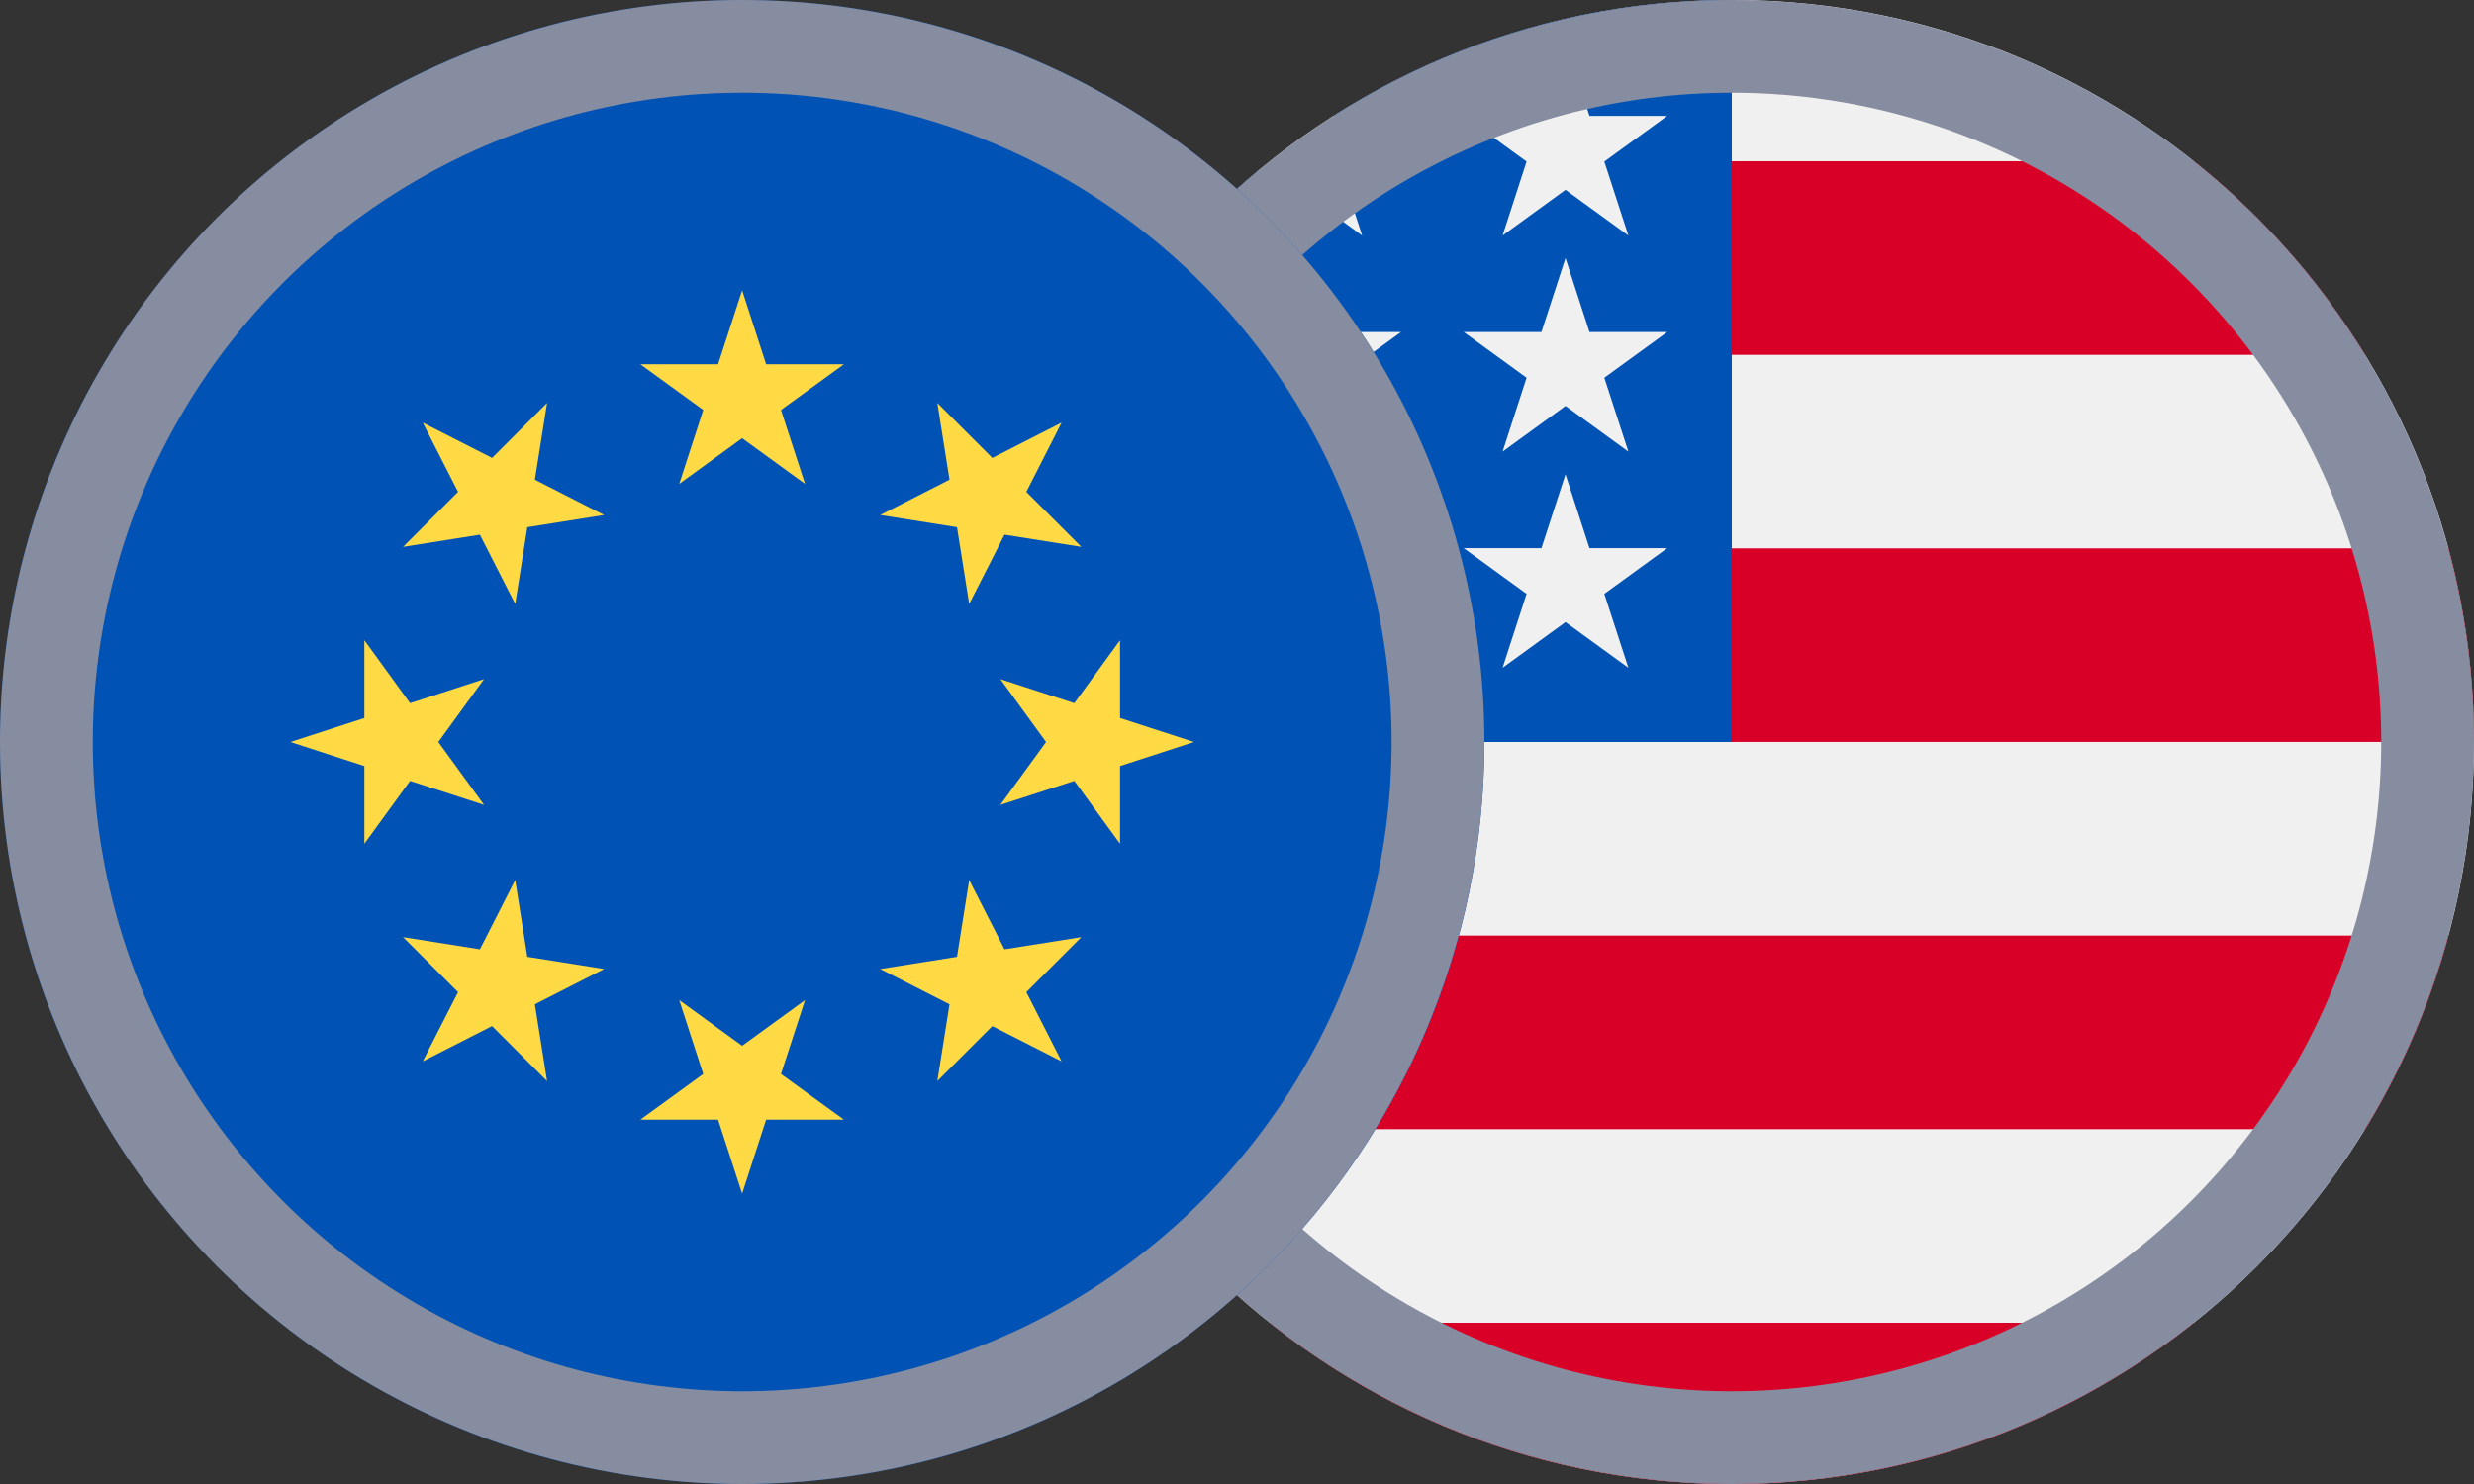 <svg width="40" height="24" viewBox="0 0 40 24" fill="none" xmlns="http://www.w3.org/2000/svg">
<rect x="0" y="0" width="40" height="24" fill="#333333" stroke="none"/>
<g clip-path="url(#clip0_3416_13626)">
<path d="M28 24C34.627 24 40 18.627 40 12C40 5.373 34.627 0 28 0C21.373 0 16 5.373 16 12C16 18.627 21.373 24 28 24Z" fill="#F0F0F0"/>
<path d="M27.479 11.999H40C40 10.915 39.856 9.866 39.587 8.868H27.479V11.999Z" fill="#D80027"/>
<path d="M27.479 5.739H38.239C37.504 4.54 36.565 3.481 35.47 2.608H27.479V5.739Z" fill="#D80027"/>
<path d="M28.001 24C30.825 24 33.42 23.024 35.47 21.392H20.531C22.581 23.024 25.176 24 28.001 24Z" fill="#D80027"/>
<path d="M17.762 18.261H38.239C38.829 17.299 39.286 16.247 39.587 15.131H16.414C16.714 16.247 17.172 17.299 17.762 18.261Z" fill="#D80027"/>
<path d="M21.559 1.874H22.652L21.635 2.613L22.023 3.809L21.006 3.07L19.989 3.809L20.325 2.776C19.429 3.522 18.644 4.396 17.997 5.37H18.348L17.7 5.84C17.599 6.008 17.503 6.179 17.41 6.353L17.719 7.304L17.142 6.885C16.999 7.189 16.868 7.5 16.75 7.817L17.09 8.865H18.348L17.331 9.604L17.719 10.8L16.702 10.061L16.093 10.504C16.032 10.994 16 11.493 16 12H28C28 5.373 28 4.591 28 0C25.629 0 23.42 0.688 21.559 1.874ZM22.023 10.8L21.006 10.061L19.989 10.8L20.378 9.604L19.361 8.865H20.618L21.006 7.67L21.395 8.865H22.652L21.635 9.604L22.023 10.8ZM21.635 6.109L22.023 7.304L21.006 6.565L19.989 7.304L20.378 6.109L19.361 5.37H20.618L21.006 4.174L21.395 5.37H22.652L21.635 6.109ZM26.328 10.8L25.311 10.061L24.294 10.8L24.682 9.604L23.665 8.865H24.922L25.311 7.67L25.699 8.865H26.956L25.939 9.604L26.328 10.8ZM25.939 6.109L26.328 7.304L25.311 6.565L24.294 7.304L24.682 6.109L23.665 5.37H24.922L25.311 4.174L25.699 5.37H26.956L25.939 6.109ZM25.939 2.613L26.328 3.809L25.311 3.07L24.294 3.809L24.682 2.613L23.665 1.874H24.922L25.311 0.678L25.699 1.874H26.956L25.939 2.613Z" fill="#0052B4"/>
<circle cx="28" cy="12" r="11.25" stroke="#878DA0" stroke-width="1.5"/>
</g>
<path d="M12 24C18.627 24 24 18.627 24 12C24 5.373 18.627 0 12 0C5.373 0 0 5.373 0 12C0 18.627 5.373 24 12 24Z" fill="#0052B4"/>
<path d="M11.999 4.695L12.387 5.891H13.645L12.627 6.63L13.016 7.826L11.999 7.087L10.982 7.826L11.37 6.63L10.353 5.891H11.61L11.999 4.695Z" fill="#FFDA44"/>
<path d="M6.835 6.835L7.956 7.406L8.845 6.517L8.648 7.758L9.768 8.329L8.526 8.526L8.33 9.768L7.759 8.647L6.517 8.844L7.406 7.955L6.835 6.835Z" fill="#FFDA44"/>
<path d="M4.695 12L5.891 11.612V10.354L6.63 11.372L7.826 10.983L7.087 12L7.826 13.017L6.63 12.629L5.891 13.646V12.389L4.695 12Z" fill="#FFDA44"/>
<path d="M6.835 17.165L7.406 16.045L6.517 15.156L7.759 15.353L8.33 14.232L8.526 15.474L9.768 15.671L8.648 16.242L8.845 17.483L7.956 16.594L6.835 17.165Z" fill="#FFDA44"/>
<path d="M11.999 19.304L11.61 18.108H10.353L11.37 17.369L10.982 16.174L11.999 16.913L13.016 16.174L12.627 17.369L13.645 18.108H12.387L11.999 19.304Z" fill="#FFDA44"/>
<path d="M17.164 17.165L16.044 16.595L15.155 17.483L15.352 16.242L14.232 15.671L15.473 15.474L15.67 14.232L16.241 15.353L17.483 15.156L16.594 16.045L17.164 17.165Z" fill="#FFDA44"/>
<path d="M19.305 12L18.109 12.389V13.646L17.37 12.629L16.174 13.017L16.913 12L16.174 10.983L17.37 11.372L18.109 10.354V11.612L19.305 12Z" fill="#FFDA44"/>
<path d="M17.164 6.835L16.594 7.955L17.483 8.844L16.241 8.647L15.67 9.768L15.473 8.526L14.232 8.329L15.352 7.758L15.155 6.517L16.044 7.406L17.164 6.835Z" fill="#FFDA44"/>
<circle cx="12" cy="12" r="11.25" stroke="#878DA0" stroke-width="1.5"/>
<defs>
<clipPath id="clip0_3416_13626">
<rect width="24" height="24" fill="white" transform="translate(16)"/>
</clipPath>
</defs>
</svg>
